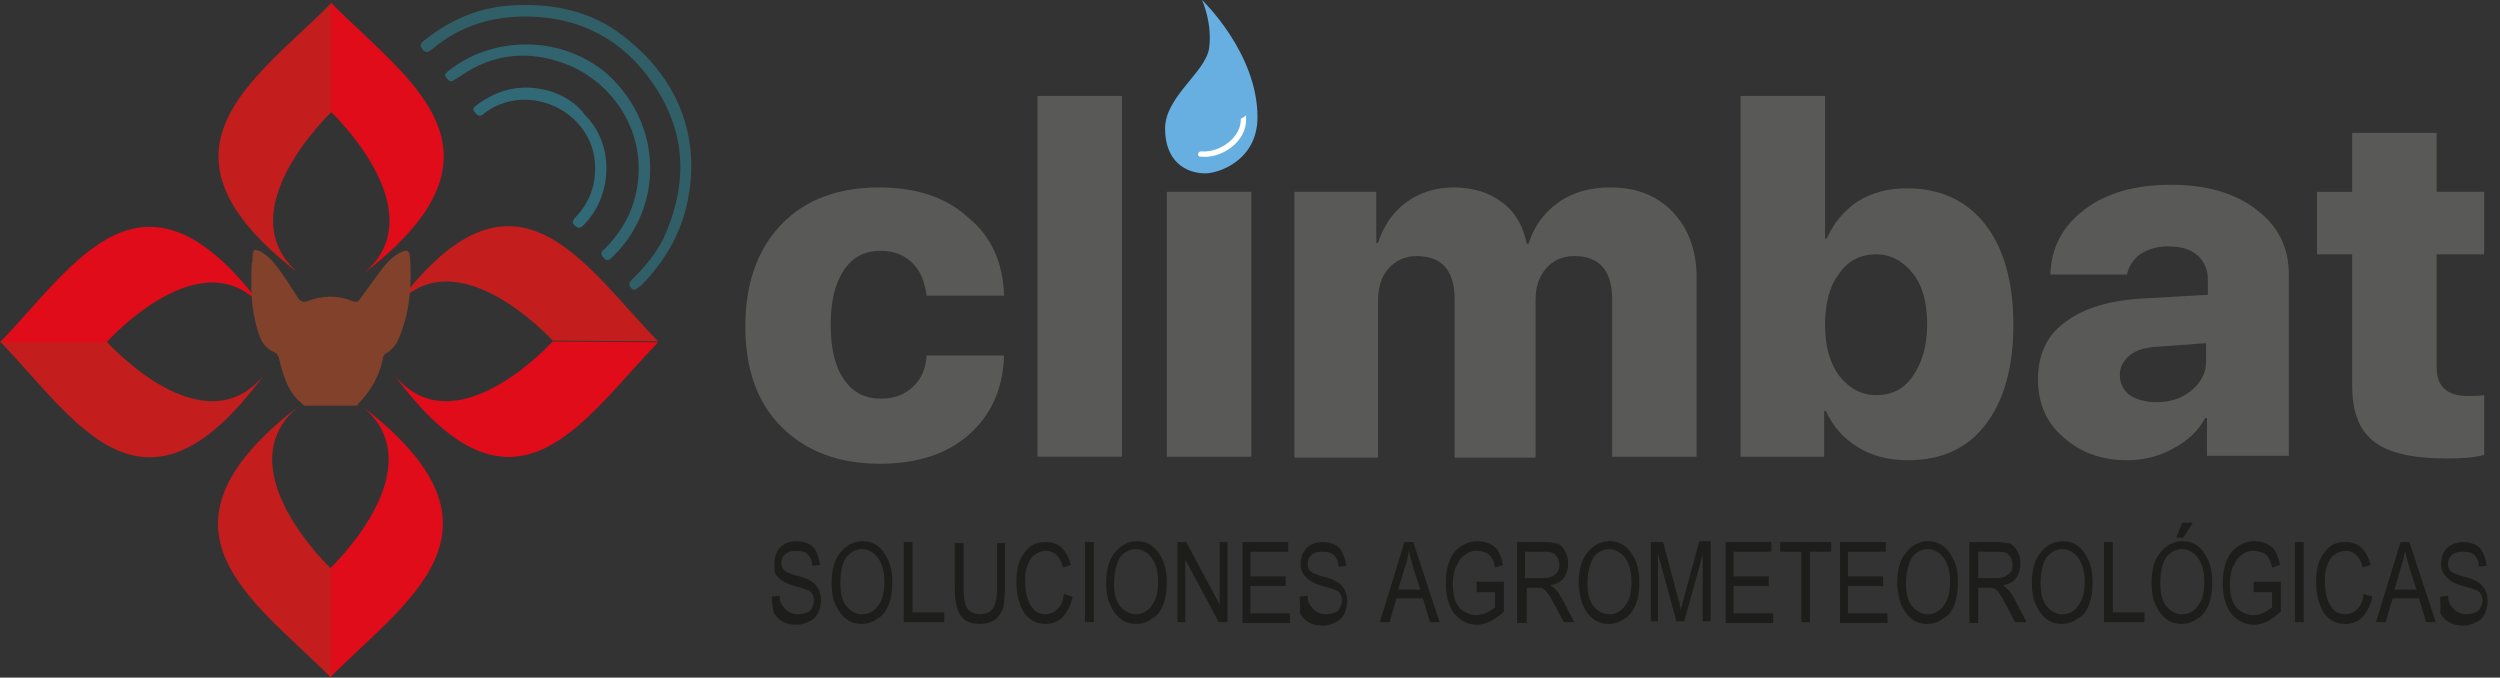 <?xml version="1.0" encoding="utf-8"?>
<!-- Generator: Adobe Illustrator 22.0.0, SVG Export Plug-In . SVG Version: 6.00 Build 0)  -->
<svg version="1.1" id="Layer_1" xmlns="http://www.w3.org/2000/svg" xmlns:xlink="http://www.w3.org/1999/xlink" x="0px" y="0px"
	 viewBox="0 0 284.1 77" style="enable-background:new 0 0 284.1 77;" xml:space="preserve">
<rect x="0" y="0" width="284.1" height="77" fill="#333333" stroke="none"/>
<style type="text/css">
	.st0{fill:none;}
	.st1{fill:#595957;}
	.st2{fill:#C31D1D;}
	.st3{fill:#E00C19;}
	.st4{fill:#82412B;}
	.st5{opacity:0.8;fill:#316A76;}
	.st6{opacity:0.9;fill:#316A76;}
	.st7{fill:#316A76;}
	.st8{fill:#67AFE1;}
	.st9{fill:#FFFFFF;}
	.st10{fill:#1D1E1C;}
</style>
<g>
	<g>
		<ellipse class="st0" cx="37.6" cy="22.3" rx="8.3" ry="9.8"/>
		<g>
			<path class="st1" d="M114.1,33.6h-8.8c-0.2-1.6-0.7-2.8-1.6-3.7s-2.1-1.4-3.6-1.4c-1.8,0-3.2,0.7-4.2,2.2c-1,1.5-1.5,3.5-1.5,6.2
				c0,2.7,0.5,4.8,1.5,6.2c1,1.5,2.4,2.2,4.2,2.2c1.5,0,2.6-0.4,3.6-1.3s1.5-2.1,1.6-3.6h8.8c-0.1,3.8-1.5,6.8-4,9
				c-2.5,2.2-5.9,3.3-10.1,3.3c-4.7,0-8.4-1.4-11.2-4.2s-4.1-6.6-4.1-11.5c0-4.8,1.4-8.7,4.1-11.5s6.4-4.2,11.1-4.2
				c4.2,0,7.6,1.1,10.1,3.4C112.6,26.8,114,29.8,114.1,33.6z"/>
			<path class="st1" d="M117.9,51.9v-41h9.6v41H117.9z"/>
			<path class="st1" d="M137.4,19.3c-1.4,0-2.5-0.5-3.5-1.4c-1-0.9-1.4-2-1.4-3.4c0-1.3,0.5-2.5,1.4-3.4s2.1-1.4,3.5-1.4
				c1.4,0,2.5,0.5,3.5,1.4s1.4,2,1.4,3.4c0,1.4-0.5,2.5-1.4,3.4C139.9,18.8,138.8,19.3,137.4,19.3z M132.6,51.9V21.8h9.6v30.1H132.6
				z"/>
			<path class="st1" d="M147.1,51.9V21.8h9.3v5.8h0.2c0.6-1.9,1.7-3.5,3.2-4.6s3.3-1.7,5.4-1.7c2.2,0,4.1,0.6,5.5,1.7
				c1.5,1.1,2.4,2.7,2.8,4.7h0.2c0.6-1.9,1.7-3.5,3.4-4.7c1.7-1.2,3.7-1.7,5.9-1.7c2.9,0,5.3,0.9,7.1,2.8s2.7,4.4,2.7,7.4v20.4h-9.6
				v-18c0-1.6-0.4-2.8-1.1-3.6c-0.7-0.8-1.8-1.2-3.2-1.2c-1.4,0-2.4,0.5-3.2,1.4c-0.8,0.9-1.2,2.1-1.2,3.6v17.9h-9.2V33.8
				c0-1.5-0.4-2.7-1.1-3.5c-0.7-0.8-1.8-1.2-3.2-1.2c-1.3,0-2.4,0.5-3.2,1.4c-0.8,0.9-1.2,2.1-1.2,3.7v17.8H147.1z"/>
			<path class="st1" d="M216.8,52.3c-2.2,0-4.1-0.5-5.7-1.5c-1.6-1-2.8-2.3-3.6-4.1h-0.2v5.2h-9.5v-41h9.6v16.2h0.2
				c0.8-1.8,2-3.2,3.5-4.2c1.6-1,3.4-1.5,5.6-1.5c3.8,0,6.8,1.4,8.9,4.1c2.1,2.7,3.2,6.5,3.2,11.4c0,4.9-1.1,8.7-3.2,11.4
				S220.6,52.3,216.8,52.3z M217.4,31.1c-1.1-1.4-2.5-2.2-4.2-2.2s-3.2,0.7-4.2,2.2c-1.1,1.4-1.6,3.4-1.6,5.8c0,2.4,0.5,4.3,1.6,5.8
				c1.1,1.4,2.5,2.2,4.2,2.2c1.8,0,3.2-0.7,4.2-2.2c1-1.4,1.6-3.4,1.6-5.8C219,34.4,218.5,32.5,217.4,31.1z"/>
			<path class="st1" d="M241.7,52.3c-2.9,0-5.3-0.9-7.2-2.6c-2-1.7-2.9-3.9-2.9-6.6c0-2.8,1-5,3.1-6.5c2.1-1.6,5.1-2.5,9.1-2.7
				l7.1-0.4v-1.7c0-1.2-0.4-2.1-1.2-2.8c-0.8-0.7-1.9-1-3.3-1c-1.3,0-2.3,0.3-3.2,0.9c-0.8,0.6-1.3,1.4-1.5,2.3H233
				c0.1-3.1,1.4-5.5,3.9-7.4c2.5-1.9,5.8-2.8,9.8-2.8c4,0,7.2,0.9,9.7,2.8c2.5,1.9,3.7,4.3,3.7,7.4v20.6h-9.3v-4.3h-0.2
				c-0.8,1.5-2,2.6-3.7,3.5C245.3,51.9,243.5,52.3,241.7,52.3z M245,45.7c1.6,0,2.9-0.4,4-1.3c1.1-0.9,1.7-2,1.7-3.3V39l-5.6,0.4
				c-1.4,0.1-2.4,0.4-3.1,1c-0.7,0.6-1.1,1.3-1.1,2.2c0,1,0.4,1.7,1.1,2.3C242.8,45.4,243.8,45.7,245,45.7z"/>
			<path class="st1" d="M267.3,15.1h9.6v6.7h5.4v7.1h-5.4v12.9c0,2.1,1.2,3.2,3.5,3.2c0.7,0,1.3,0,1.9-0.1v6.8
				c-1.1,0.3-2.5,0.4-4.2,0.4c-3.9,0-6.6-0.6-8.3-1.9c-1.7-1.3-2.5-3.4-2.5-6.4V28.9h-4v-7.1h4V15.1z"/>
		</g>
		<path class="st2" d="M34,31.1c-8.4-7,3.7-18.4,3.7-18.4l0-12.4C29,9.1,15.7,17.1,34,31.1"/>
		<path class="st3" d="M41.3,31.1c8.4-7-3.7-18.4-3.7-18.4l0-12.4C46.3,9.1,59.5,17.1,41.3,31.1"/>
		<path class="st2" d="M44.8,35c6.9-8.5,18,3.7,18,3.7l12,0.1C66.2,30,58.5,16.4,44.8,35"/>
		<path class="st3" d="M44.8,42.6c6.9,8.5,18-3.8,18-3.8l12,0.1C66.2,47.7,58.5,61.2,44.8,42.6"/>
		<path class="st3" d="M41.2,46.2c8.4,7-3.7,18.4-3.7,18.4V77C46.2,68.2,59.4,60.2,41.2,46.2"/>
		<path class="st2" d="M33.9,46.2c-8.4,7,3.7,18.4,3.7,18.4V77C28.9,68.2,15.7,60.2,33.9,46.2"/>
		<path class="st2" d="M30,42.6c-6.9,8.5-17.9-3.8-17.9-3.8H0C8.6,47.7,16.3,61.3,30,42.6"/>
		<path class="st3" d="M30,35.1c-6.9-8.5-17.9,3.8-17.9,3.8H0C8.6,30,16.3,16.5,30,35.1"/>
		<path class="st4" d="M46.6,29.3c-0.1-0.9-0.3-1-1.1-0.6c-1.2,0.6-1.9,1.6-2.7,2.7c-0.7,0.9-1.3,1.8-1.9,2.6
			c-0.2,0.3-0.4,0.4-0.9,0.2c-1.7-0.7-3.4-0.6-5,0c-0.5,0.2-0.8,0.1-1.1-0.3c-0.7-1.1-1.4-2.2-2.2-3.3c-0.5-0.7-1.1-1.4-1.9-1.9
			c-0.9-0.5-1.1-0.4-1.1,0.6c0,0.2,0,0.5-0.1,0.7c-0.1,2.6-0.1,5.1,0.7,7.6c0.3,1.1,0.8,2,2,2.5c0.2,0.1,0.3,0.3,0.4,0.6
			c0.5,2,1,4,2.9,5.4c0,0,0,0,0,0h6c0-0.1,0.1-0.3,0.3-0.4c1.3-1.4,2.2-3,2.6-4.9c0-0.2,0.1-0.5,0.3-0.6c0.9-0.5,1.4-1.3,1.7-2.2
			C46.6,35.2,46.8,32.3,46.6,29.3"/>
		<path class="st5" d="M73,32.3c-0.1,0.1-0.2,0.2-0.4,0.3c-0.3,0.3-0.6,0.5-0.9,0.1c-0.3-0.4-0.2-0.6,0.1-0.9
			c1.4-1.4,2.7-2.9,3.6-4.7c2.6-5.7,2.7-11.3-0.6-16.7c-3.2-5.2-7.9-8.2-14.1-8.5c-4.4-0.2-8.3,0.9-11.6,3.7c-0.4,0.3-0.7,0.5-1.1,0
			c-0.4-0.5-0.1-0.8,0.2-1c3-2.4,6.5-3.9,10.4-4c4.4-0.2,8.6,0.7,12.1,3.4c6.1,4.6,9.2,11.4,7.3,19.5C77.2,26.8,75.5,29.7,73,32.3"
			/>
		<path class="st6" d="M70.1,9.5c5.2,5.8,4.7,13.6,0.6,18.5c-0.3,0.4-0.7,0.8-1.1,1.2c-0.3,0.3-0.6,0.6-1,0.1
			c-0.4-0.4-0.3-0.7,0.1-1c1.5-1.5,2.7-3.3,3.3-5.3c2.2-7.2-2.1-13.7-7.9-15.8C60,5.7,56,6.1,52.4,8.6c-0.3,0.2-0.5,0.3-0.8,0.5
			c-0.4,0.3-0.7,0-0.9-0.3c-0.3-0.3,0-0.5,0.2-0.7C55.9,4.1,63.4,4,68.5,8C69.2,8.5,69.8,9.2,70.1,9.5"/>
		<path class="st7" d="M66.5,13.1c3.4,3.4,3.1,9.2-0.2,12.5c-0.3,0.3-0.5,0.4-0.9,0.1c-0.4-0.3-0.4-0.6,0-1c1.7-1.8,2.4-3.9,2.2-6.3
			c-0.5-5.8-7.4-9-12.2-5.8c-0.4,0.2-0.8,1-1.4,0.2c-0.3-0.3-0.3-0.5,0.1-0.8c2.5-1.9,5.2-2.5,8.2-1.7C64,10.8,65.5,11.7,66.5,13.1"
			/>
		<g>
			<path id="XMLID_1_" class="st8" d="M136.6,0c0,0,1.2,2.6,0.8,5.5c-0.4,2.7-5,5.5-5,9.1c0,3.7,2.3,5.1,4.6,5.1
				c1.4,0,5.9-1.4,5.9-6.4C142.9,6,136.6,0,136.6,0"/>
			<path class="st9" d="M141,13.5c0.1,2.1-2.4,3.9-4.5,3.7c-0.4,0-0.5,0.6-0.1,0.6c2.4,0.3,5.3-1.7,5.2-4.3c0-0.2,0-0.3,0-0.4
				C141.4,13.3,141.2,13.4,141,13.5z"/>
		</g>
	</g>
	<g>
		<path class="st10" d="M87.7,67.8l0.9-0.1c0,0.5,0.1,0.8,0.3,1.1c0.2,0.3,0.4,0.5,0.7,0.7s0.7,0.3,1.1,0.3c0.4,0,0.7-0.1,1-0.2
			s0.5-0.3,0.6-0.6c0.1-0.2,0.2-0.5,0.2-0.8c0-0.3-0.1-0.5-0.2-0.7c-0.1-0.2-0.3-0.4-0.7-0.5c-0.2-0.1-0.6-0.2-1.3-0.4
			c-0.7-0.2-1.1-0.4-1.4-0.6c-0.3-0.2-0.6-0.5-0.8-0.8C88,64.8,88,64.4,88,64c0-0.5,0.1-0.9,0.3-1.3s0.5-0.7,0.9-0.9
			s0.8-0.3,1.3-0.3c0.5,0,1,0.1,1.4,0.3c0.4,0.2,0.7,0.5,0.9,1c0.2,0.4,0.3,0.9,0.4,1.4l-0.9,0.1c0-0.6-0.2-1-0.5-1.3
			c-0.3-0.3-0.7-0.4-1.3-0.4c-0.6,0-1,0.1-1.3,0.4s-0.4,0.6-0.4,1c0,0.3,0.1,0.6,0.3,0.8c0.2,0.2,0.7,0.4,1.4,0.6
			c0.8,0.2,1.3,0.4,1.6,0.6c0.4,0.2,0.7,0.6,0.9,0.9c0.2,0.4,0.3,0.8,0.3,1.3c0,0.5-0.1,0.9-0.3,1.4c-0.2,0.4-0.5,0.8-1,1
			c-0.4,0.2-0.9,0.4-1.4,0.4c-0.7,0-1.2-0.1-1.7-0.4c-0.4-0.2-0.8-0.6-1-1.1C87.8,69,87.7,68.4,87.7,67.8z"/>
		<path class="st10" d="M94.5,66.3c0-1.5,0.3-2.7,1-3.5c0.6-0.8,1.5-1.3,2.5-1.3c0.7,0,1.3,0.2,1.8,0.6c0.5,0.4,0.9,1,1.2,1.7
			c0.3,0.7,0.4,1.5,0.4,2.4c0,0.9-0.1,1.7-0.4,2.5c-0.3,0.7-0.7,1.3-1.3,1.6c-0.5,0.4-1.1,0.6-1.8,0.6c-0.7,0-1.3-0.2-1.8-0.6
			s-0.9-1-1.2-1.7C94.6,67.9,94.5,67.1,94.5,66.3z M95.5,66.3c0,1.1,0.2,2,0.7,2.6c0.5,0.6,1.1,0.9,1.8,0.9c0.7,0,1.3-0.3,1.8-1
			c0.5-0.6,0.7-1.5,0.7-2.7c0-0.7-0.1-1.4-0.3-1.9c-0.2-0.5-0.5-1-0.9-1.3c-0.4-0.3-0.8-0.5-1.3-0.5c-0.7,0-1.3,0.3-1.8,0.9
			C95.7,64,95.5,65,95.5,66.3z"/>
		<path class="st10" d="M102.7,70.7v-9.1h1v8h3.6v1.1H102.7z"/>
		<path class="st10" d="M113.2,61.7h1v5.2c0,0.9-0.1,1.6-0.2,2.2c-0.2,0.5-0.5,1-0.9,1.3s-1,0.5-1.7,0.5c-0.7,0-1.2-0.1-1.7-0.4
			c-0.4-0.3-0.7-0.7-0.9-1.3s-0.3-1.3-0.3-2.3v-5.2h1v5.2c0,0.8,0.1,1.4,0.2,1.7c0.1,0.4,0.3,0.7,0.6,0.9c0.3,0.2,0.6,0.3,1,0.3
			c0.7,0,1.2-0.2,1.5-0.6c0.3-0.4,0.5-1.2,0.5-2.3V61.7z"/>
		<path class="st10" d="M120.9,67.5l1,0.3c-0.2,1-0.6,1.7-1.1,2.3c-0.5,0.5-1.2,0.8-1.9,0.8c-0.8,0-1.4-0.2-1.9-0.6
			c-0.5-0.4-0.9-1-1.1-1.7c-0.3-0.8-0.4-1.6-0.4-2.4c0-0.9,0.1-1.8,0.4-2.5c0.3-0.7,0.7-1.2,1.2-1.6s1.1-0.5,1.8-0.5
			c0.7,0,1.3,0.2,1.8,0.7s0.8,1.1,1,1.9l-0.9,0.3c-0.2-0.7-0.4-1.1-0.7-1.4c-0.3-0.3-0.7-0.5-1.2-0.5c-0.6,0-1,0.2-1.4,0.5
			c-0.4,0.3-0.6,0.8-0.8,1.3c-0.2,0.6-0.2,1.1-0.2,1.7c0,0.8,0.1,1.4,0.3,2s0.5,1,0.8,1.3c0.4,0.3,0.8,0.4,1.2,0.4
			c0.5,0,1-0.2,1.4-0.6S120.8,68.3,120.9,67.5z"/>
		<path class="st10" d="M123.3,70.7v-9.1h1v9.1H123.3z"/>
		<path class="st10" d="M125.7,66.3c0-1.5,0.3-2.7,1-3.5c0.6-0.8,1.5-1.3,2.5-1.3c0.7,0,1.3,0.2,1.8,0.6s0.9,1,1.2,1.7
			c0.3,0.7,0.4,1.5,0.4,2.4c0,0.9-0.1,1.7-0.4,2.5s-0.7,1.3-1.3,1.6c-0.5,0.4-1.1,0.6-1.8,0.6c-0.7,0-1.3-0.2-1.8-0.6
			s-0.9-1-1.2-1.7C125.8,67.9,125.7,67.1,125.7,66.3z M126.6,66.3c0,1.1,0.2,2,0.7,2.6s1.1,0.9,1.8,0.9c0.7,0,1.3-0.3,1.8-1
			s0.7-1.5,0.7-2.7c0-0.7-0.1-1.4-0.3-1.9c-0.2-0.5-0.5-1-0.9-1.3s-0.8-0.5-1.3-0.5c-0.7,0-1.3,0.3-1.8,0.9
			C126.9,64,126.6,65,126.6,66.3z"/>
		<path class="st10" d="M133.8,70.7v-9.1h1l3.8,7.1v-7.1h0.9v9.1h-1l-3.8-7.1v7.1H133.8z"/>
		<path class="st10" d="M141.2,70.7v-9.1h5.2v1.1h-4.3v2.8h4v1.1h-4v3.1h4.5v1.1H141.2z"/>
		<path class="st10" d="M147.7,67.8l0.9-0.1c0,0.5,0.1,0.8,0.3,1.1c0.2,0.3,0.4,0.5,0.7,0.7s0.7,0.3,1.1,0.3c0.4,0,0.7-0.1,1-0.2
			s0.5-0.3,0.6-0.6c0.1-0.2,0.2-0.5,0.2-0.8c0-0.3-0.1-0.5-0.2-0.7c-0.1-0.2-0.3-0.4-0.7-0.5c-0.2-0.1-0.6-0.2-1.3-0.4
			c-0.7-0.2-1.1-0.4-1.4-0.6c-0.3-0.2-0.6-0.5-0.8-0.8c-0.2-0.3-0.3-0.7-0.3-1.1c0-0.5,0.1-0.9,0.3-1.3s0.5-0.7,0.9-0.9
			s0.8-0.3,1.3-0.3c0.5,0,1,0.1,1.4,0.3c0.4,0.2,0.7,0.5,0.9,1c0.2,0.4,0.3,0.9,0.4,1.4l-0.9,0.1c0-0.6-0.2-1-0.5-1.3
			c-0.3-0.3-0.7-0.4-1.3-0.4c-0.6,0-1,0.1-1.3,0.4s-0.4,0.6-0.4,1c0,0.3,0.1,0.6,0.3,0.8c0.2,0.2,0.7,0.4,1.4,0.6
			c0.8,0.2,1.3,0.4,1.6,0.6c0.4,0.2,0.7,0.6,0.9,0.9c0.2,0.4,0.3,0.8,0.3,1.3c0,0.5-0.1,0.9-0.3,1.4c-0.2,0.4-0.5,0.8-1,1
			c-0.4,0.2-0.9,0.4-1.4,0.4c-0.7,0-1.2-0.1-1.7-0.4c-0.4-0.2-0.8-0.6-1-1.1C147.8,69,147.7,68.4,147.7,67.8z"/>
		<path class="st10" d="M156.8,70.7l2.8-9.1h1l3,9.1h-1.1l-0.8-2.7h-3l-0.8,2.7H156.8z M158.9,67h2.5l-0.8-2.5
			c-0.2-0.8-0.4-1.4-0.5-1.9c-0.1,0.6-0.2,1.2-0.4,1.7L158.9,67z"/>
		<path class="st10" d="M167.8,67.2v-1.1l3.1,0v3.4c-0.5,0.5-1,0.8-1.5,1.1c-0.5,0.2-1,0.4-1.5,0.4c-0.7,0-1.4-0.2-1.9-0.6
			c-0.6-0.4-1-0.9-1.3-1.7s-0.4-1.5-0.4-2.4c0-0.9,0.1-1.7,0.4-2.5c0.3-0.8,0.7-1.3,1.3-1.7c0.6-0.4,1.2-0.6,1.9-0.6
			c0.5,0,1,0.1,1.4,0.3c0.4,0.2,0.8,0.5,1,0.9s0.4,0.9,0.5,1.5l-0.9,0.3c-0.1-0.5-0.2-0.8-0.4-1.1c-0.2-0.3-0.4-0.5-0.7-0.6
			s-0.6-0.2-1-0.2c-0.4,0-0.8,0.1-1.1,0.3c-0.3,0.2-0.6,0.4-0.8,0.7c-0.2,0.3-0.3,0.6-0.5,0.9c-0.2,0.6-0.3,1.2-0.3,1.8
			c0,0.8,0.1,1.5,0.3,2c0.2,0.5,0.5,0.9,1,1.2s0.9,0.4,1.4,0.4c0.4,0,0.8-0.1,1.2-0.3c0.4-0.2,0.7-0.4,0.9-0.6v-1.7H167.8z"/>
		<path class="st10" d="M172.4,70.7v-9.1h3.2c0.6,0,1.1,0.1,1.5,0.2c0.3,0.2,0.6,0.5,0.8,0.9c0.2,0.4,0.3,0.9,0.3,1.4
			c0,0.6-0.2,1.2-0.5,1.6s-0.8,0.7-1.5,0.8c0.3,0.2,0.4,0.3,0.6,0.5c0.3,0.3,0.5,0.7,0.8,1.2l1.3,2.5h-1.2l-1-1.9
			c-0.3-0.5-0.5-1-0.7-1.2s-0.3-0.5-0.5-0.6s-0.3-0.2-0.4-0.2c-0.1,0-0.3,0-0.5,0h-1.1v4H172.4z M173.3,65.7h2.1
			c0.4,0,0.8-0.1,1-0.2c0.2-0.1,0.4-0.3,0.6-0.5c0.1-0.2,0.2-0.5,0.2-0.8c0-0.4-0.1-0.8-0.4-1.1c-0.2-0.3-0.6-0.4-1.2-0.4h-2.3V65.7
			z"/>
		<path class="st10" d="M179.4,66.3c0-1.5,0.3-2.7,1-3.5c0.6-0.8,1.5-1.3,2.5-1.3c0.7,0,1.3,0.2,1.8,0.6c0.5,0.4,0.9,1,1.2,1.7
			c0.3,0.7,0.4,1.5,0.4,2.4c0,0.9-0.1,1.7-0.4,2.5c-0.3,0.7-0.7,1.3-1.3,1.6c-0.5,0.4-1.1,0.6-1.8,0.6c-0.7,0-1.3-0.2-1.8-0.6
			s-0.9-1-1.2-1.7C179.6,67.9,179.4,67.1,179.4,66.3z M180.4,66.3c0,1.1,0.2,2,0.7,2.6c0.5,0.6,1.1,0.9,1.8,0.9c0.7,0,1.3-0.3,1.8-1
			c0.5-0.6,0.7-1.5,0.7-2.7c0-0.7-0.1-1.4-0.3-1.9c-0.2-0.5-0.5-1-0.9-1.3c-0.4-0.3-0.8-0.5-1.3-0.5c-0.7,0-1.3,0.3-1.8,0.9
			C180.7,64,180.4,65,180.4,66.3z"/>
		<path class="st10" d="M187.6,70.7v-9.1h1.4l1.7,6.4c0.2,0.6,0.3,1,0.3,1.3c0.1-0.3,0.2-0.8,0.4-1.5l1.7-6.3h1.3v9.1h-0.9v-7.6
			l-2.1,7.6h-0.9l-2.1-7.7v7.7H187.6z"/>
		<path class="st10" d="M196.1,70.7v-9.1h5.2v1.1h-4.3v2.8h4v1.1h-4v3.1h4.5v1.1H196.1z"/>
		<path class="st10" d="M204.7,70.7v-8h-2.4v-1.1h5.8v1.1h-2.4v8H204.7z"/>
		<path class="st10" d="M209.1,70.7v-9.1h5.2v1.1h-4.3v2.8h4v1.1h-4v3.1h4.5v1.1H209.1z"/>
		<path class="st10" d="M215.6,66.3c0-1.5,0.3-2.7,1-3.5c0.6-0.8,1.5-1.3,2.5-1.3c0.7,0,1.3,0.2,1.8,0.6s0.9,1,1.2,1.7
			c0.3,0.7,0.4,1.5,0.4,2.4c0,0.9-0.1,1.7-0.4,2.5s-0.7,1.3-1.3,1.6c-0.5,0.4-1.1,0.6-1.8,0.6c-0.7,0-1.3-0.2-1.8-0.6
			s-0.9-1-1.2-1.7C215.8,67.9,215.6,67.1,215.6,66.3z M216.6,66.3c0,1.1,0.2,2,0.7,2.6s1.1,0.9,1.8,0.9c0.7,0,1.3-0.3,1.8-1
			s0.7-1.5,0.7-2.7c0-0.7-0.1-1.4-0.3-1.9c-0.2-0.5-0.5-1-0.9-1.3s-0.8-0.5-1.3-0.5c-0.7,0-1.3,0.3-1.8,0.9
			C216.9,64,216.6,65,216.6,66.3z"/>
		<path class="st10" d="M223.8,70.7v-9.1h3.2c0.6,0,1.1,0.1,1.5,0.2c0.3,0.2,0.6,0.5,0.8,0.9c0.2,0.4,0.3,0.9,0.3,1.4
			c0,0.6-0.2,1.2-0.5,1.6c-0.3,0.4-0.8,0.7-1.5,0.8c0.3,0.2,0.4,0.3,0.6,0.5c0.3,0.3,0.5,0.7,0.8,1.2l1.3,2.5H229l-1-1.9
			c-0.3-0.5-0.5-1-0.7-1.2c-0.2-0.3-0.3-0.5-0.5-0.6s-0.3-0.2-0.4-0.2c-0.1,0-0.3,0-0.5,0h-1.1v4H223.8z M224.8,65.7h2.1
			c0.4,0,0.8-0.1,1-0.2c0.2-0.1,0.4-0.3,0.6-0.5s0.2-0.5,0.2-0.8c0-0.4-0.1-0.8-0.4-1.1c-0.2-0.3-0.6-0.4-1.2-0.4h-2.3V65.7z"/>
		<path class="st10" d="M230.9,66.3c0-1.5,0.3-2.7,1-3.5c0.6-0.8,1.5-1.3,2.5-1.3c0.7,0,1.3,0.2,1.8,0.6s0.9,1,1.2,1.7
			c0.3,0.7,0.4,1.5,0.4,2.4c0,0.9-0.1,1.7-0.4,2.5s-0.7,1.3-1.3,1.6c-0.5,0.4-1.1,0.6-1.8,0.6c-0.7,0-1.3-0.2-1.8-0.6
			s-0.9-1-1.2-1.7C231,67.9,230.9,67.1,230.9,66.3z M231.9,66.3c0,1.1,0.2,2,0.7,2.6s1.1,0.9,1.8,0.9c0.7,0,1.3-0.3,1.8-1
			s0.7-1.5,0.7-2.7c0-0.7-0.1-1.4-0.3-1.9c-0.2-0.5-0.5-1-0.9-1.3s-0.8-0.5-1.3-0.5c-0.7,0-1.3,0.3-1.8,0.9
			C232.1,64,231.9,65,231.9,66.3z"/>
		<path class="st10" d="M239.1,70.7v-9.1h1v8h3.6v1.1H239.1z"/>
		<path class="st10" d="M244.5,66.3c0-1.5,0.3-2.7,1-3.5c0.6-0.8,1.5-1.3,2.5-1.3c0.7,0,1.3,0.2,1.8,0.6c0.5,0.4,0.9,1,1.2,1.7
			c0.3,0.7,0.4,1.5,0.4,2.4c0,0.9-0.1,1.7-0.4,2.5c-0.3,0.7-0.7,1.3-1.3,1.6c-0.5,0.4-1.1,0.6-1.8,0.6c-0.7,0-1.3-0.2-1.8-0.6
			s-0.9-1-1.2-1.7C244.6,67.9,244.5,67.1,244.5,66.3z M245.5,66.3c0,1.1,0.2,2,0.7,2.6c0.5,0.6,1.1,0.9,1.8,0.9c0.7,0,1.3-0.3,1.8-1
			c0.5-0.6,0.7-1.5,0.7-2.7c0-0.7-0.1-1.4-0.3-1.9c-0.2-0.5-0.5-1-0.9-1.3c-0.4-0.3-0.8-0.5-1.3-0.5c-0.7,0-1.3,0.3-1.8,0.9
			C245.7,64,245.5,65,245.5,66.3z M247.3,61.1l0.7-1.7h1.2l-1.1,1.7H247.3z"/>
		<path class="st10" d="M256.1,67.2v-1.1l3.1,0v3.4c-0.5,0.5-1,0.8-1.5,1.1c-0.5,0.2-1,0.4-1.5,0.4c-0.7,0-1.4-0.2-1.9-0.6
			c-0.6-0.4-1-0.9-1.3-1.7s-0.4-1.5-0.4-2.4c0-0.9,0.1-1.7,0.4-2.5c0.3-0.8,0.7-1.3,1.3-1.7c0.6-0.4,1.2-0.6,1.9-0.6
			c0.5,0,1,0.1,1.4,0.3c0.4,0.2,0.8,0.5,1,0.9s0.4,0.9,0.5,1.5l-0.9,0.3c-0.1-0.5-0.2-0.8-0.4-1.1c-0.2-0.3-0.4-0.5-0.7-0.6
			s-0.6-0.2-1-0.2c-0.4,0-0.8,0.1-1.1,0.3c-0.3,0.2-0.6,0.4-0.8,0.7c-0.2,0.3-0.3,0.6-0.5,0.9c-0.2,0.6-0.3,1.2-0.3,1.8
			c0,0.8,0.1,1.5,0.3,2c0.2,0.5,0.5,0.9,1,1.2s0.9,0.4,1.4,0.4c0.4,0,0.8-0.1,1.2-0.3c0.4-0.2,0.7-0.4,0.9-0.6v-1.7H256.1z"/>
		<path class="st10" d="M260.8,70.7v-9.1h1v9.1H260.8z"/>
		<path class="st10" d="M268.6,67.5l1,0.3c-0.2,1-0.6,1.7-1.1,2.3c-0.5,0.5-1.2,0.8-1.9,0.8c-0.8,0-1.4-0.2-1.9-0.6s-0.9-1-1.1-1.7
			c-0.3-0.8-0.4-1.6-0.4-2.4c0-0.9,0.1-1.8,0.4-2.5c0.3-0.7,0.7-1.2,1.2-1.6s1.1-0.5,1.8-0.5c0.7,0,1.3,0.2,1.8,0.7s0.8,1.1,1,1.9
			l-0.9,0.3c-0.2-0.7-0.4-1.1-0.7-1.4s-0.7-0.5-1.2-0.5c-0.6,0-1,0.2-1.4,0.5c-0.4,0.3-0.6,0.8-0.8,1.3c-0.2,0.6-0.2,1.1-0.2,1.7
			c0,0.8,0.1,1.4,0.3,2c0.2,0.6,0.5,1,0.8,1.3c0.4,0.3,0.8,0.4,1.2,0.4c0.5,0,1-0.2,1.4-0.6S268.5,68.3,268.6,67.5z"/>
		<path class="st10" d="M270,70.7l2.8-9.1h1l3,9.1h-1.1l-0.8-2.7h-3l-0.8,2.7H270z M272.1,67h2.5l-0.8-2.5c-0.2-0.8-0.4-1.4-0.5-1.9
			c-0.1,0.6-0.2,1.2-0.4,1.7L272.1,67z"/>
		<path class="st10" d="M277.3,67.8l0.9-0.1c0,0.5,0.1,0.8,0.3,1.1c0.2,0.3,0.4,0.5,0.7,0.7s0.7,0.3,1.1,0.3c0.4,0,0.7-0.1,1-0.2
			s0.5-0.3,0.6-0.6c0.1-0.2,0.2-0.5,0.2-0.8c0-0.3-0.1-0.5-0.2-0.7c-0.1-0.2-0.3-0.4-0.7-0.5c-0.2-0.1-0.6-0.2-1.3-0.4
			c-0.7-0.2-1.1-0.4-1.4-0.6c-0.3-0.2-0.6-0.5-0.8-0.8c-0.2-0.3-0.3-0.7-0.3-1.1c0-0.5,0.1-0.9,0.3-1.3s0.5-0.7,0.9-0.9
			s0.8-0.3,1.3-0.3c0.5,0,1,0.1,1.4,0.3c0.4,0.2,0.7,0.5,0.9,1c0.2,0.4,0.3,0.9,0.4,1.4l-0.9,0.1c0-0.6-0.2-1-0.5-1.3
			c-0.3-0.3-0.7-0.4-1.3-0.4c-0.6,0-1,0.1-1.3,0.4s-0.4,0.6-0.4,1c0,0.3,0.1,0.6,0.3,0.8c0.2,0.2,0.7,0.4,1.4,0.6
			c0.8,0.2,1.3,0.4,1.6,0.6c0.4,0.2,0.7,0.6,0.9,0.9c0.2,0.4,0.3,0.8,0.3,1.3c0,0.5-0.1,0.9-0.3,1.4c-0.2,0.4-0.5,0.8-1,1
			c-0.4,0.2-0.9,0.4-1.4,0.4c-0.7,0-1.2-0.1-1.7-0.4c-0.4-0.2-0.8-0.6-1-1.1C277.4,69,277.3,68.4,277.3,67.8z"/>
	</g>
</g>
</svg>
